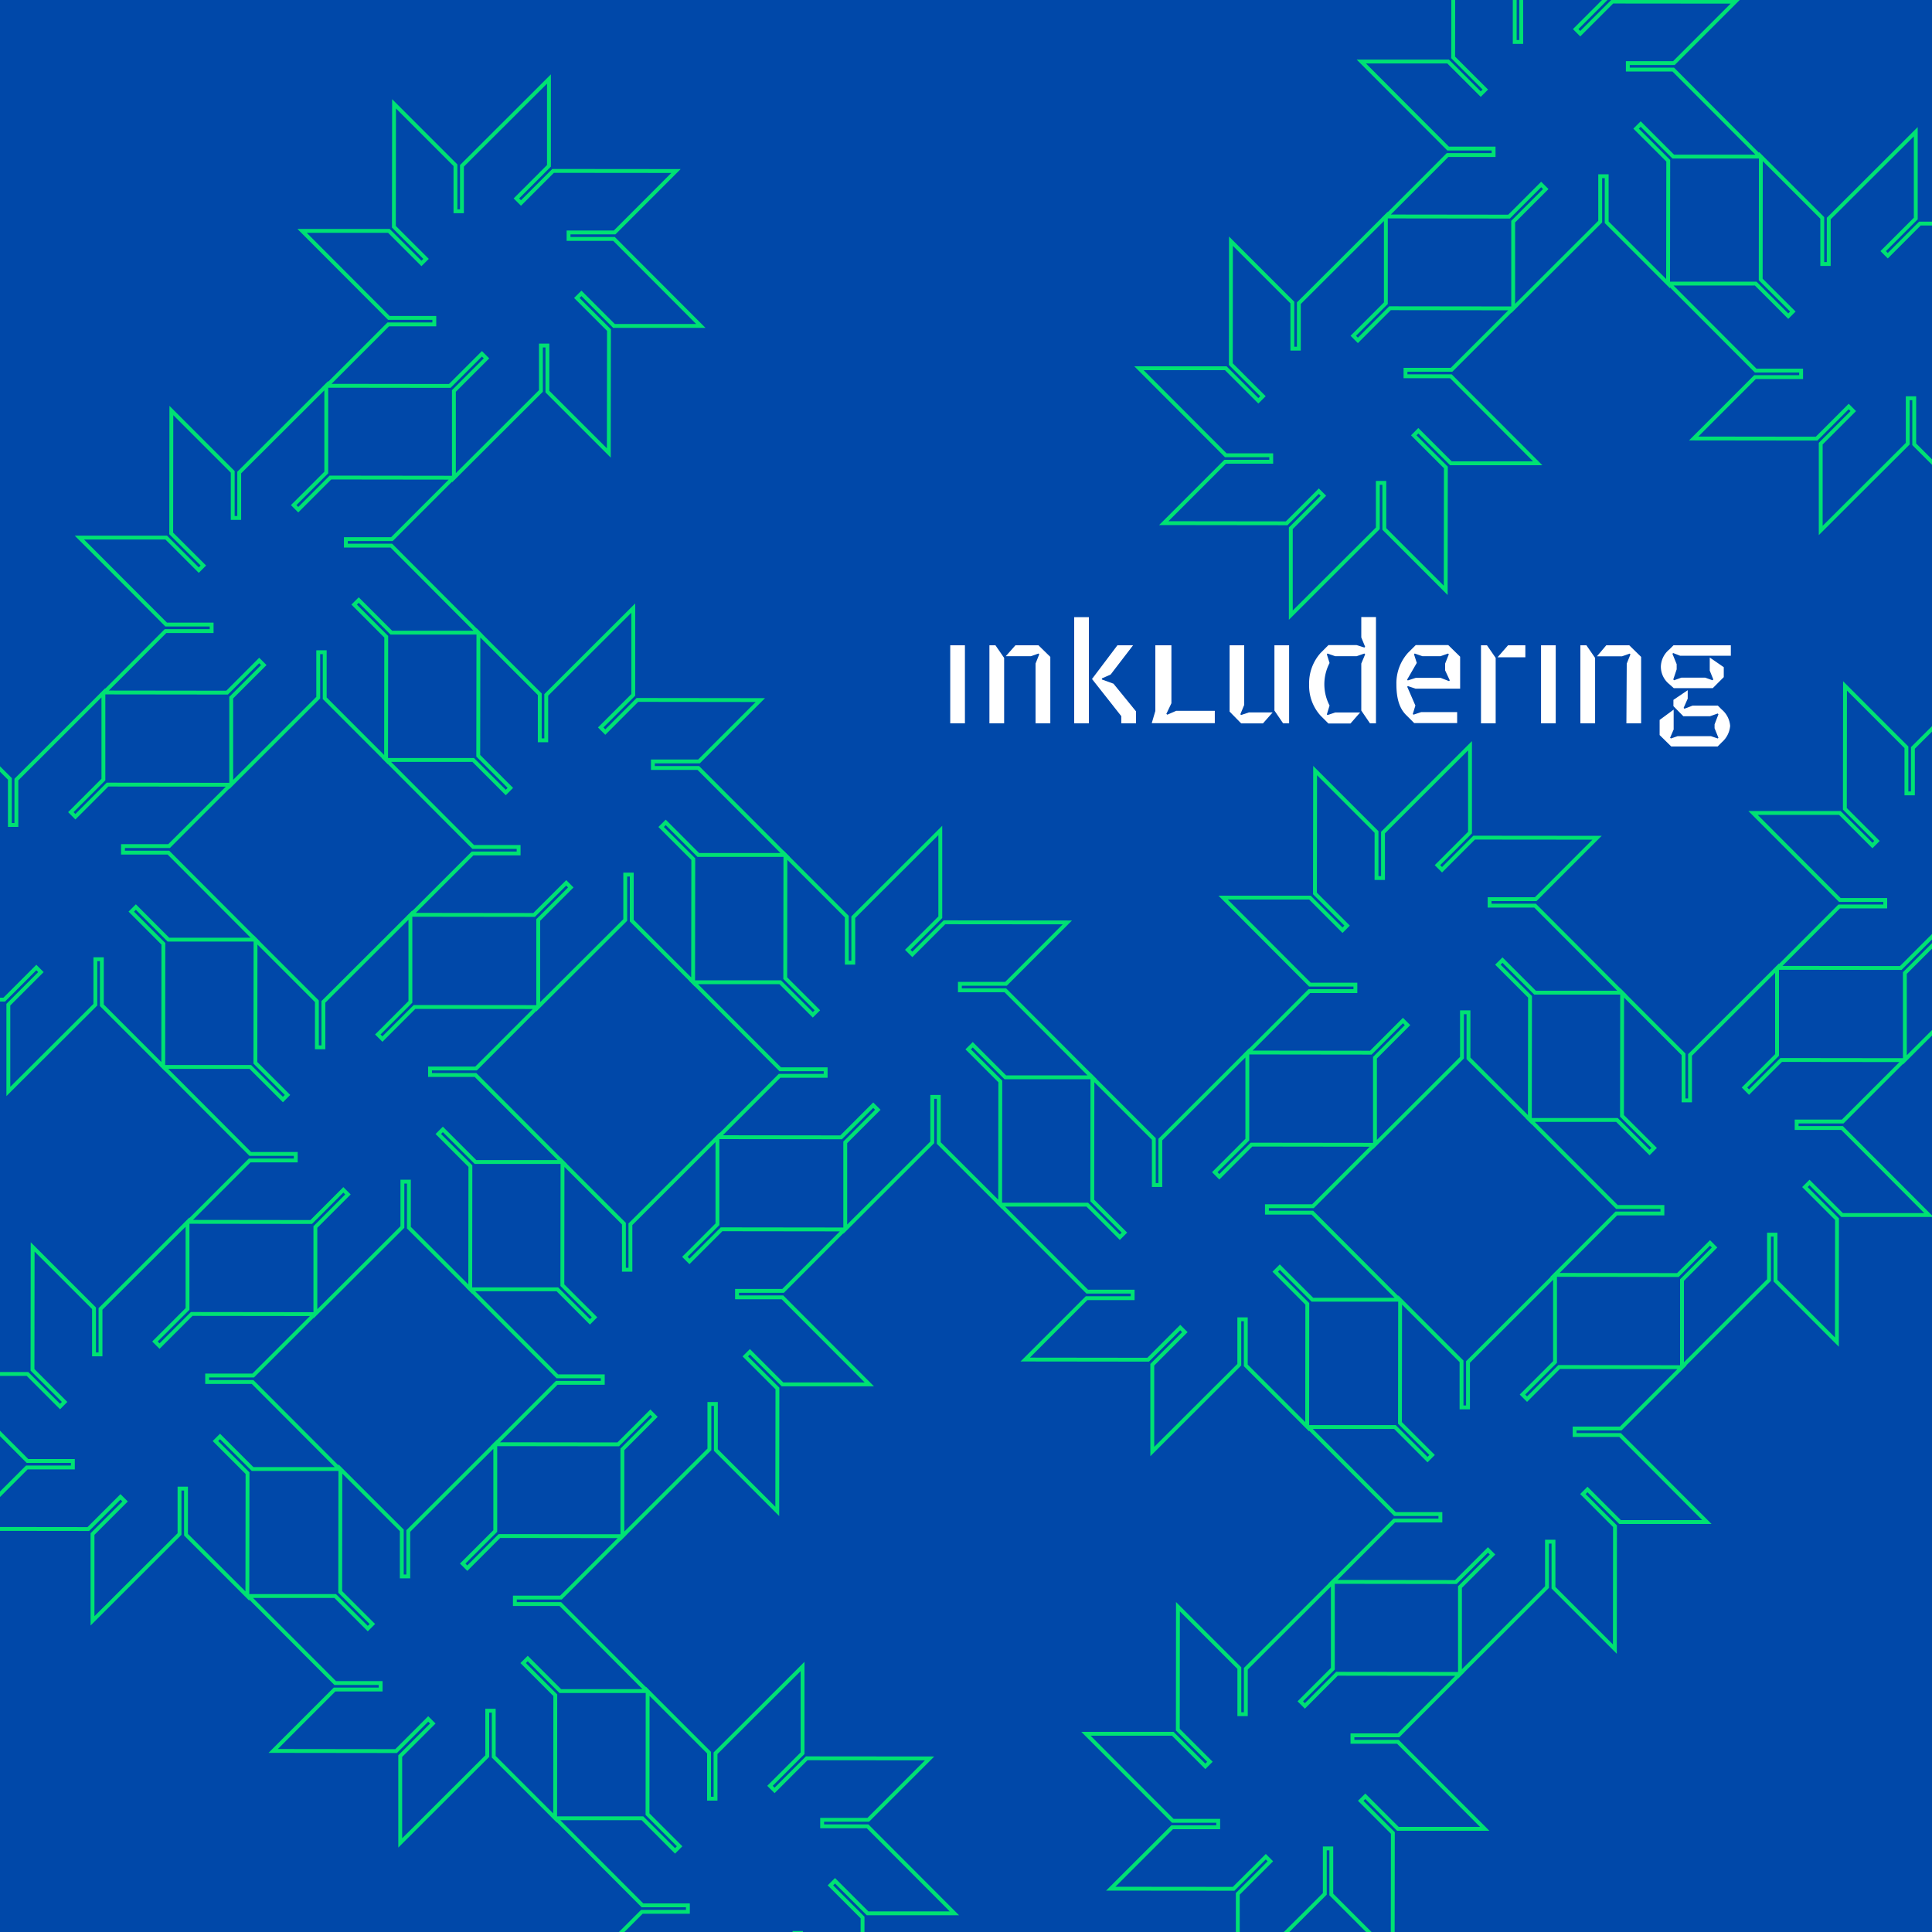 <svg id="Calque_1" data-name="Calque 1" xmlns="http://www.w3.org/2000/svg" viewBox="0 0 500 500"><defs><style>.cls-1{fill:#0048a9;}.cls-2{fill:none;stroke:#00e173;stroke-miterlimit:10;}.cls-3{fill:#fff;}</style></defs><title>Catégorie-site-inclusu</title><rect class="cls-1" width="500" height="500"/><polygon class="cls-2" points="7.11 355.58 -15.36 355.58 7.11 378.1 18.86 378.1 18.86 379.78 6.94 379.78 -8.95 395.67 22.86 395.71 31.18 387.39 32.37 388.58 23.94 397.01 23.94 419.48 46.46 397.01 46.46 385.25 48.14 385.25 48.14 397.18 64.02 413.06 64.06 381.25 55.75 372.94 56.94 371.75 65.37 380.18 87.83 380.18 65.37 357.66 53.61 357.66 53.61 355.98 65.53 355.98 81.42 340.09 49.61 340.05 41.29 348.37 40.1 347.18 48.53 338.75 48.53 316.28 26.01 338.75 26.01 350.51 24.33 350.51 24.33 338.58 8.45 322.7 8.41 354.51 16.72 362.82 15.54 364.01 7.11 355.58"/><polygon class="cls-2" points="-14.67 218.58 -37.14 218.58 -14.67 241.1 -2.91 241.1 -2.91 242.78 -14.84 242.78 -30.72 258.67 1.09 258.7 9.4 250.39 10.59 251.58 2.16 260.01 2.16 282.47 24.68 260.01 24.68 248.25 26.36 248.25 26.36 260.17 42.25 276.06 42.28 244.25 33.97 235.93 35.16 234.74 43.59 243.18 66.06 243.18 43.59 220.66 31.83 220.66 31.83 218.97 43.75 218.97 59.64 203.09 27.83 203.05 19.51 211.37 18.33 210.18 26.76 201.75 26.76 179.28 4.24 201.75 4.24 213.5 2.56 213.5 2.56 201.58 -13.33 185.69 -13.37 217.5 -5.05 225.82 -6.24 227.01 -14.67 218.58"/><polygon class="cls-2" points="64.78 276.12 42.32 276.12 64.78 298.64 76.54 298.64 76.54 300.32 64.62 300.32 48.73 316.21 80.54 316.25 88.86 307.93 90.05 309.12 81.62 317.55 81.62 340.02 104.14 317.55 104.14 305.8 105.82 305.8 105.82 317.72 121.7 333.61 121.74 301.79 113.43 293.48 114.61 292.29 123.05 300.72 145.51 300.72 123.05 278.2 111.29 278.2 111.29 276.52 123.21 276.52 139.1 260.63 107.28 260.6 98.97 268.91 97.78 267.72 106.21 259.29 106.21 236.82 83.69 259.29 83.69 271.05 82.01 271.05 82.01 259.13 66.13 243.24 66.09 275.05 74.4 283.37 73.22 284.56 64.78 276.12"/><polygon class="cls-2" points="144.24 333.67 121.77 333.67 144.24 356.19 156 356.19 156 357.87 144.08 357.87 128.19 373.76 160 373.8 168.31 365.48 169.5 366.67 161.07 375.1 161.07 397.57 183.59 375.1 183.59 363.34 185.27 363.34 185.27 375.26 201.16 391.15 201.2 359.34 192.88 351.03 194.07 349.84 202.5 358.27 224.97 358.27 202.5 335.75 190.74 335.75 190.74 334.07 202.67 334.07 218.55 318.18 186.74 318.14 178.43 326.46 177.24 325.27 185.67 316.84 185.67 294.37 163.15 316.84 163.15 328.6 161.47 328.6 161.47 316.68 145.58 300.79 145.54 332.6 153.86 340.91 152.67 342.1 144.24 333.67"/><polygon class="cls-2" points="86.75 413.05 64.28 413.05 86.75 435.57 98.51 435.57 98.51 437.25 86.58 437.25 70.7 453.14 102.51 453.18 110.82 444.86 112.01 446.05 103.58 454.48 103.58 476.95 126.1 454.48 126.1 442.72 127.78 442.72 127.78 454.64 143.67 470.53 143.71 438.72 135.39 430.4 136.58 429.22 145.01 437.65 167.48 437.65 145.01 415.13 133.25 415.13 133.25 413.45 145.18 413.45 161.06 397.56 129.25 397.52 120.94 405.84 119.75 404.65 128.18 396.22 128.18 373.75 105.66 396.22 105.66 407.98 103.98 407.98 103.98 396.05 88.09 380.17 88.05 411.98 96.37 420.29 95.18 421.48 86.75 413.05"/><polygon class="cls-2" points="166.27 470.57 143.8 470.57 166.27 493.1 178.03 493.1 178.03 494.78 166.11 494.78 150.22 510.66 182.03 510.7 190.35 502.38 191.53 503.57 183.1 512 183.1 534.47 205.62 512 205.62 500.25 207.3 500.25 207.3 512.17 223.19 528.06 223.23 496.25 214.91 487.93 216.1 486.74 224.53 495.17 247 495.17 224.53 472.65 212.77 472.65 212.77 470.97 224.7 470.97 240.58 455.08 208.77 455.05 200.46 463.36 199.27 462.17 207.7 453.74 207.7 431.28 185.18 453.74 185.18 465.5 183.5 465.5 183.5 453.58 167.61 437.69 167.58 469.5 175.89 477.82 174.7 479.01 166.27 470.57"/><polygon class="cls-2" points="303.51 448.7 281.04 448.7 303.51 471.22 315.27 471.22 315.27 472.9 303.35 472.9 287.46 488.79 319.27 488.82 327.59 480.51 328.77 481.7 320.34 490.13 320.34 512.6 342.86 490.13 342.86 478.37 344.54 478.37 344.54 490.29 360.43 506.18 360.47 474.37 352.15 466.05 353.34 464.87 361.77 473.3 384.24 473.3 361.77 450.78 350.01 450.78 350.01 449.1 361.94 449.1 377.82 433.21 346.01 433.17 337.7 441.49 336.51 440.3 344.94 431.87 344.94 409.4 322.42 431.87 322.42 443.63 320.74 443.63 320.74 431.7 304.85 415.81 304.82 447.63 313.13 455.94 311.94 457.13 303.51 448.7"/><polygon class="cls-2" points="43.01 139.12 20.54 139.12 43.01 161.64 54.77 161.64 54.77 163.32 42.84 163.32 26.95 179.21 58.77 179.25 67.08 170.93 68.27 172.12 59.84 180.55 59.84 203.02 82.36 180.55 82.36 168.79 84.04 168.79 84.04 180.71 99.92 196.6 99.96 164.79 91.65 156.47 92.84 155.29 101.27 163.72 123.73 163.72 101.27 141.2 89.51 141.2 89.51 139.52 101.43 139.52 117.32 123.63 85.51 123.59 77.19 131.91 76 130.72 84.44 122.29 84.44 99.82 61.91 122.29 61.91 134.05 60.23 134.05 60.23 122.12 44.35 106.24 44.31 138.05 52.63 146.36 51.44 147.55 43.01 139.12"/><polygon class="cls-2" points="100.64 59.75 78.17 59.75 100.64 82.27 112.4 82.27 112.4 83.95 100.48 83.95 84.59 99.84 116.4 99.88 124.72 91.56 125.9 92.75 117.47 101.18 117.47 123.65 139.99 101.18 139.99 89.42 141.67 89.42 141.67 101.35 157.56 117.23 157.6 85.42 149.28 77.11 150.47 75.92 158.9 84.35 181.37 84.35 158.9 61.83 147.14 61.83 147.14 60.15 159.07 60.15 174.95 44.26 143.14 44.23 134.83 52.54 133.64 51.35 142.07 42.92 142.07 20.45 119.55 42.92 119.55 54.68 117.87 54.68 117.87 42.76 101.98 26.87 101.94 58.68 110.26 67 109.07 68.18 100.64 59.75"/><polygon class="cls-2" points="122.46 196.67 100 196.67 122.46 219.19 134.22 219.19 134.22 220.87 122.3 220.87 106.41 236.75 138.22 236.79 146.54 228.48 147.72 229.67 139.29 238.1 139.29 260.56 161.81 238.1 161.81 226.34 163.5 226.34 163.5 238.26 179.38 254.15 179.42 222.34 171.1 214.02 172.29 212.83 180.72 221.26 203.19 221.26 180.72 198.75 168.97 198.75 168.97 197.06 180.89 197.06 196.78 181.18 164.96 181.14 156.65 189.46 155.46 188.27 163.89 179.84 163.89 157.37 141.37 179.84 141.37 191.59 139.69 191.59 139.69 179.67 123.81 163.78 123.77 195.59 132.08 203.91 130.89 205.1 122.46 196.67"/><polygon class="cls-2" points="201.92 254.21 179.45 254.21 201.92 276.73 213.68 276.73 213.68 278.42 201.75 278.42 185.87 294.3 217.68 294.34 225.99 286.02 227.18 287.21 218.75 295.64 218.75 318.11 241.27 295.64 241.27 283.88 242.95 283.88 242.95 295.81 258.84 311.69 258.88 279.88 250.56 271.57 251.75 270.38 260.18 278.81 282.65 278.81 260.18 256.29 248.42 256.29 248.42 254.61 260.35 254.61 276.23 238.72 244.42 238.69 236.11 247 234.92 245.81 243.35 237.38 243.35 214.91 220.83 237.38 220.83 249.14 219.15 249.14 219.15 237.22 203.26 221.33 203.22 253.14 211.54 261.46 210.35 262.64 201.92 254.21"/><polygon class="cls-2" points="281.38 311.76 258.91 311.76 281.38 334.28 293.13 334.28 293.13 335.96 281.21 335.96 265.32 351.85 297.14 351.89 305.45 343.57 306.64 344.76 298.21 353.19 298.21 375.66 320.73 353.19 320.73 341.43 322.41 341.43 322.41 353.36 338.3 369.24 338.33 337.43 330.02 329.12 331.21 327.93 339.64 336.36 362.11 336.36 339.64 313.84 327.88 313.84 327.88 312.16 339.8 312.16 355.69 296.27 323.88 296.23 315.56 304.55 314.38 303.36 322.81 294.93 322.81 272.46 300.29 294.93 300.29 306.69 298.61 306.69 298.61 294.76 282.72 278.88 282.68 310.69 291 319 289.81 320.19 281.38 311.76"/><polygon class="cls-2" points="361.01 369.31 338.54 369.31 361.01 391.83 372.77 391.83 372.77 393.51 360.84 393.51 344.96 409.39 376.77 409.43 385.08 401.12 386.27 402.31 377.84 410.74 377.84 433.2 400.36 410.74 400.36 398.98 402.04 398.98 402.04 410.9 417.93 426.79 417.96 394.98 409.65 386.66 410.84 385.47 419.27 393.9 441.74 393.9 419.27 371.38 407.51 371.38 407.51 369.7 419.44 369.7 435.32 353.82 403.51 353.78 395.2 362.1 394.01 360.91 402.44 352.48 402.44 330.01 379.92 352.48 379.92 364.23 378.24 364.23 378.24 352.31 362.35 336.42 362.31 368.24 370.63 376.55 369.44 377.74 361.01 369.31"/><polygon class="cls-2" points="339.01 232.3 316.54 232.3 339.01 254.82 350.77 254.82 350.77 256.5 338.85 256.5 322.96 272.39 354.77 272.43 363.08 264.11 364.27 265.3 355.84 273.73 355.84 296.2 378.36 273.73 378.36 261.98 380.04 261.98 380.04 273.9 395.93 289.79 395.97 257.97 387.65 249.66 388.84 248.47 397.27 256.9 419.74 256.9 397.27 234.38 385.51 234.38 385.51 232.7 397.44 232.7 413.32 216.81 381.51 216.78 373.2 225.09 372.01 223.9 380.44 215.47 380.44 193 357.92 215.47 357.92 227.23 356.24 227.23 356.24 215.31 340.35 199.42 340.31 231.23 348.63 239.55 347.44 240.74 339.01 232.3"/><polygon class="cls-2" points="418.47 289.85 396 289.85 418.47 312.37 430.23 312.37 430.23 314.05 418.3 314.05 402.42 329.94 434.23 329.98 442.54 321.66 443.73 322.85 435.3 331.28 435.3 353.75 457.82 331.28 457.82 319.52 459.5 319.52 459.5 331.44 475.39 347.33 475.42 315.52 467.11 307.21 468.3 306.02 476.73 314.45 499.2 314.45 476.73 291.93 464.97 291.93 464.97 290.25 476.89 290.25 492.78 274.36 460.97 274.32 452.65 282.64 451.47 281.45 459.9 273.02 459.9 250.55 437.38 273.02 437.38 284.78 435.7 284.78 435.7 272.86 419.81 256.97 419.77 288.78 428.09 297.09 426.9 298.28 418.47 289.85"/><polygon class="cls-2" points="317.23 95.3 294.76 95.3 317.23 117.82 328.99 117.82 328.99 119.5 317.07 119.5 301.18 135.39 332.99 135.43 341.31 127.11 342.5 128.3 334.06 136.73 334.06 159.2 356.58 136.73 356.58 124.97 358.26 124.97 358.26 136.89 374.15 152.78 374.19 120.97 365.88 112.66 367.06 111.47 375.49 119.9 397.96 119.9 375.49 97.38 363.74 97.38 363.74 95.7 375.66 95.7 391.55 79.81 359.73 79.77 351.42 88.09 350.23 86.9 358.66 78.47 358.66 56 336.14 78.47 336.14 90.23 334.46 90.23 334.46 78.3 318.57 62.42 318.54 94.23 326.85 102.54 325.66 103.73 317.23 95.3"/><polygon class="cls-2" points="374.78 15.93 352.31 15.93 374.78 38.45 386.54 38.45 386.54 40.13 374.62 40.13 358.73 56.02 390.54 56.06 398.85 47.74 400.04 48.93 391.61 57.36 391.61 79.83 414.13 57.36 414.13 45.6 415.81 45.6 415.81 57.53 431.7 73.41 431.74 41.6 423.42 33.29 424.61 32.1 433.04 40.53 455.51 40.53 433.04 18.01 421.28 18.01 421.28 16.33 433.2 16.33 449.09 0.44 417.28 0.41 408.97 8.72 407.78 7.53 416.21 -0.9 416.21 -23.37 393.69 -0.9 393.69 10.86 392.01 10.86 392.01 -1.06 376.12 -16.95 376.08 14.86 384.4 23.18 383.21 24.36 374.78 15.93"/><polygon class="cls-2" points="476.15 210.39 453.68 210.39 476.15 232.91 487.9 232.91 487.9 234.59 475.98 234.59 460.1 250.48 491.91 250.52 500.22 242.2 501.41 243.39 492.98 251.82 492.98 274.29 515.5 251.82 515.5 240.06 517.18 240.06 517.18 251.99 533.07 267.88 533.1 236.06 524.79 227.75 525.98 226.56 534.41 234.99 556.88 234.99 534.41 212.47 522.65 212.47 522.65 210.79 534.57 210.79 550.46 194.9 518.65 194.87 510.33 203.18 509.14 201.99 517.58 193.56 517.58 171.09 495.06 193.56 495.06 205.32 493.38 205.32 493.38 193.4 477.49 177.51 477.45 209.32 485.76 217.64 484.58 218.82 476.15 210.39"/><polygon class="cls-2" points="454.37 73.39 431.9 73.39 454.37 95.91 466.13 95.91 466.13 97.59 454.2 97.59 438.32 113.48 470.13 113.52 478.44 105.2 479.63 106.39 471.2 114.82 471.2 137.29 493.72 114.82 493.72 103.06 495.4 103.06 495.4 114.98 511.29 130.87 511.32 99.06 503.01 90.75 504.2 89.56 512.63 97.99 535.1 97.99 512.63 75.47 500.87 75.47 500.87 73.79 512.79 73.79 528.68 57.9 496.87 57.86 488.56 66.18 487.37 64.99 495.8 56.56 495.8 34.09 473.28 56.56 473.28 68.32 471.6 68.32 471.6 56.39 455.71 40.51 455.67 72.32 463.99 80.63 462.8 81.82 454.37 73.39"/><path class="cls-3" d="M245.92,167h3.8V187.2h-3.8Z"/><path class="cls-3" d="M256.06,167h1.56l2.25,3.27V187.2h-3.81ZM268,171.73l.95-2.39-.17-.21-2,.7h-6.49L262.8,167h5.95l3.07,3V187.2H268Z"/><path class="cls-3" d="M278,159.72h3.8V187.2H278ZM289.19,167h4.05l-5.81,7.57-2.26,1v.28l3,1.09L294,184.1v3.1h-3.81v-1.86l-7.58-9.62Z"/><path class="cls-3" d="M299,184V167h4.16v15l-1.31,2.75.25.21,2.29-1h10v3.2H298.07Z"/><path class="cls-3" d="M318.22,167H322v15.43l-1,2.43.22.18,2-.67h6.14l-2.51,2.85h-5.63l-3-3.06Zm11.6,0h3.8V187.2h-1.55l-2.25-3.31Z"/><path class="cls-3" d="M338.8,177.09a11.73,11.73,0,0,1,3-8.14l2-2h7.29l2,.63.21-.18-1-2.43v-5.28h3.8V187.2h-1.55l-2.25-3.31V171.73l1-2.39-.21-.21-2,.7h-5.53l-2-.7-.17.21.7,2.25a11.88,11.88,0,0,0,0,11l-.7,2.29.17.18,2-.67H352l-2.5,2.85h-5.71l-2-2A11.52,11.52,0,0,1,338.8,177.09Z"/><path class="cls-3" d="M361.39,177.09a11.76,11.76,0,0,1,3-8.14l2-2h8.42l3.07,3v8.28H366.36l-2-.67-.17.17,2.11,4.87-.67,2.18.18.18,2-.67h9.3v2.85H366l-2-2C362.27,183.47,361.39,181,361.39,177.09Zm5-1.66h6.45l2.18.85.18-.21L374,173.5v-1.77l.95-2.39-.17-.21-2,.7h-4.65l-2-.7-.18.21.71,2.22-2.5,4.33.17.21Z"/><path class="cls-3" d="M383.28,167h1.55l2.25,3.27V187.2h-3.8Zm7,0h4.48v3.1h-7.19Z"/><path class="cls-3" d="M398.82,167h3.8V187.2h-3.8Z"/><path class="cls-3" d="M409,167h1.56l2.25,3.27V187.2H409Zm12,4.75.95-2.39-.17-.21-2,.7h-6.49L415.7,167h5.95l3.07,3V187.2h-3.81Z"/><path class="cls-3" d="M429.51,190.23v-3.91l3.63-2.67v5.14l-.92,2.15.21.18,1.73-.6h8.63l1.77.6.17-.18-1-2.47v-1l1-2.61-.17-.21-2,.71h-6.91l-2.57-2.61v-1.62l3.7-2.5v2.18l-1.06,2.4.21.21,2.12-.81h6.52l1,1a6.11,6.11,0,0,1,2.19,4.26,6.3,6.3,0,0,1-2.12,4.2l-1.12,1.12h-12ZM431.94,177a5.81,5.81,0,0,1-2.11-4.51A5.92,5.92,0,0,1,432,168.1L433.1,167h14.84v2.71H434.83L433,169l-.17.21,1.09,2.68v1.34l-.88,2.61.21.21,1.87-.67h6.2l1.87.67.21-.21-.92-2.29v-3.39l3.63,2.51v2.57l-2.85,2.85H433.17Z"/></svg>